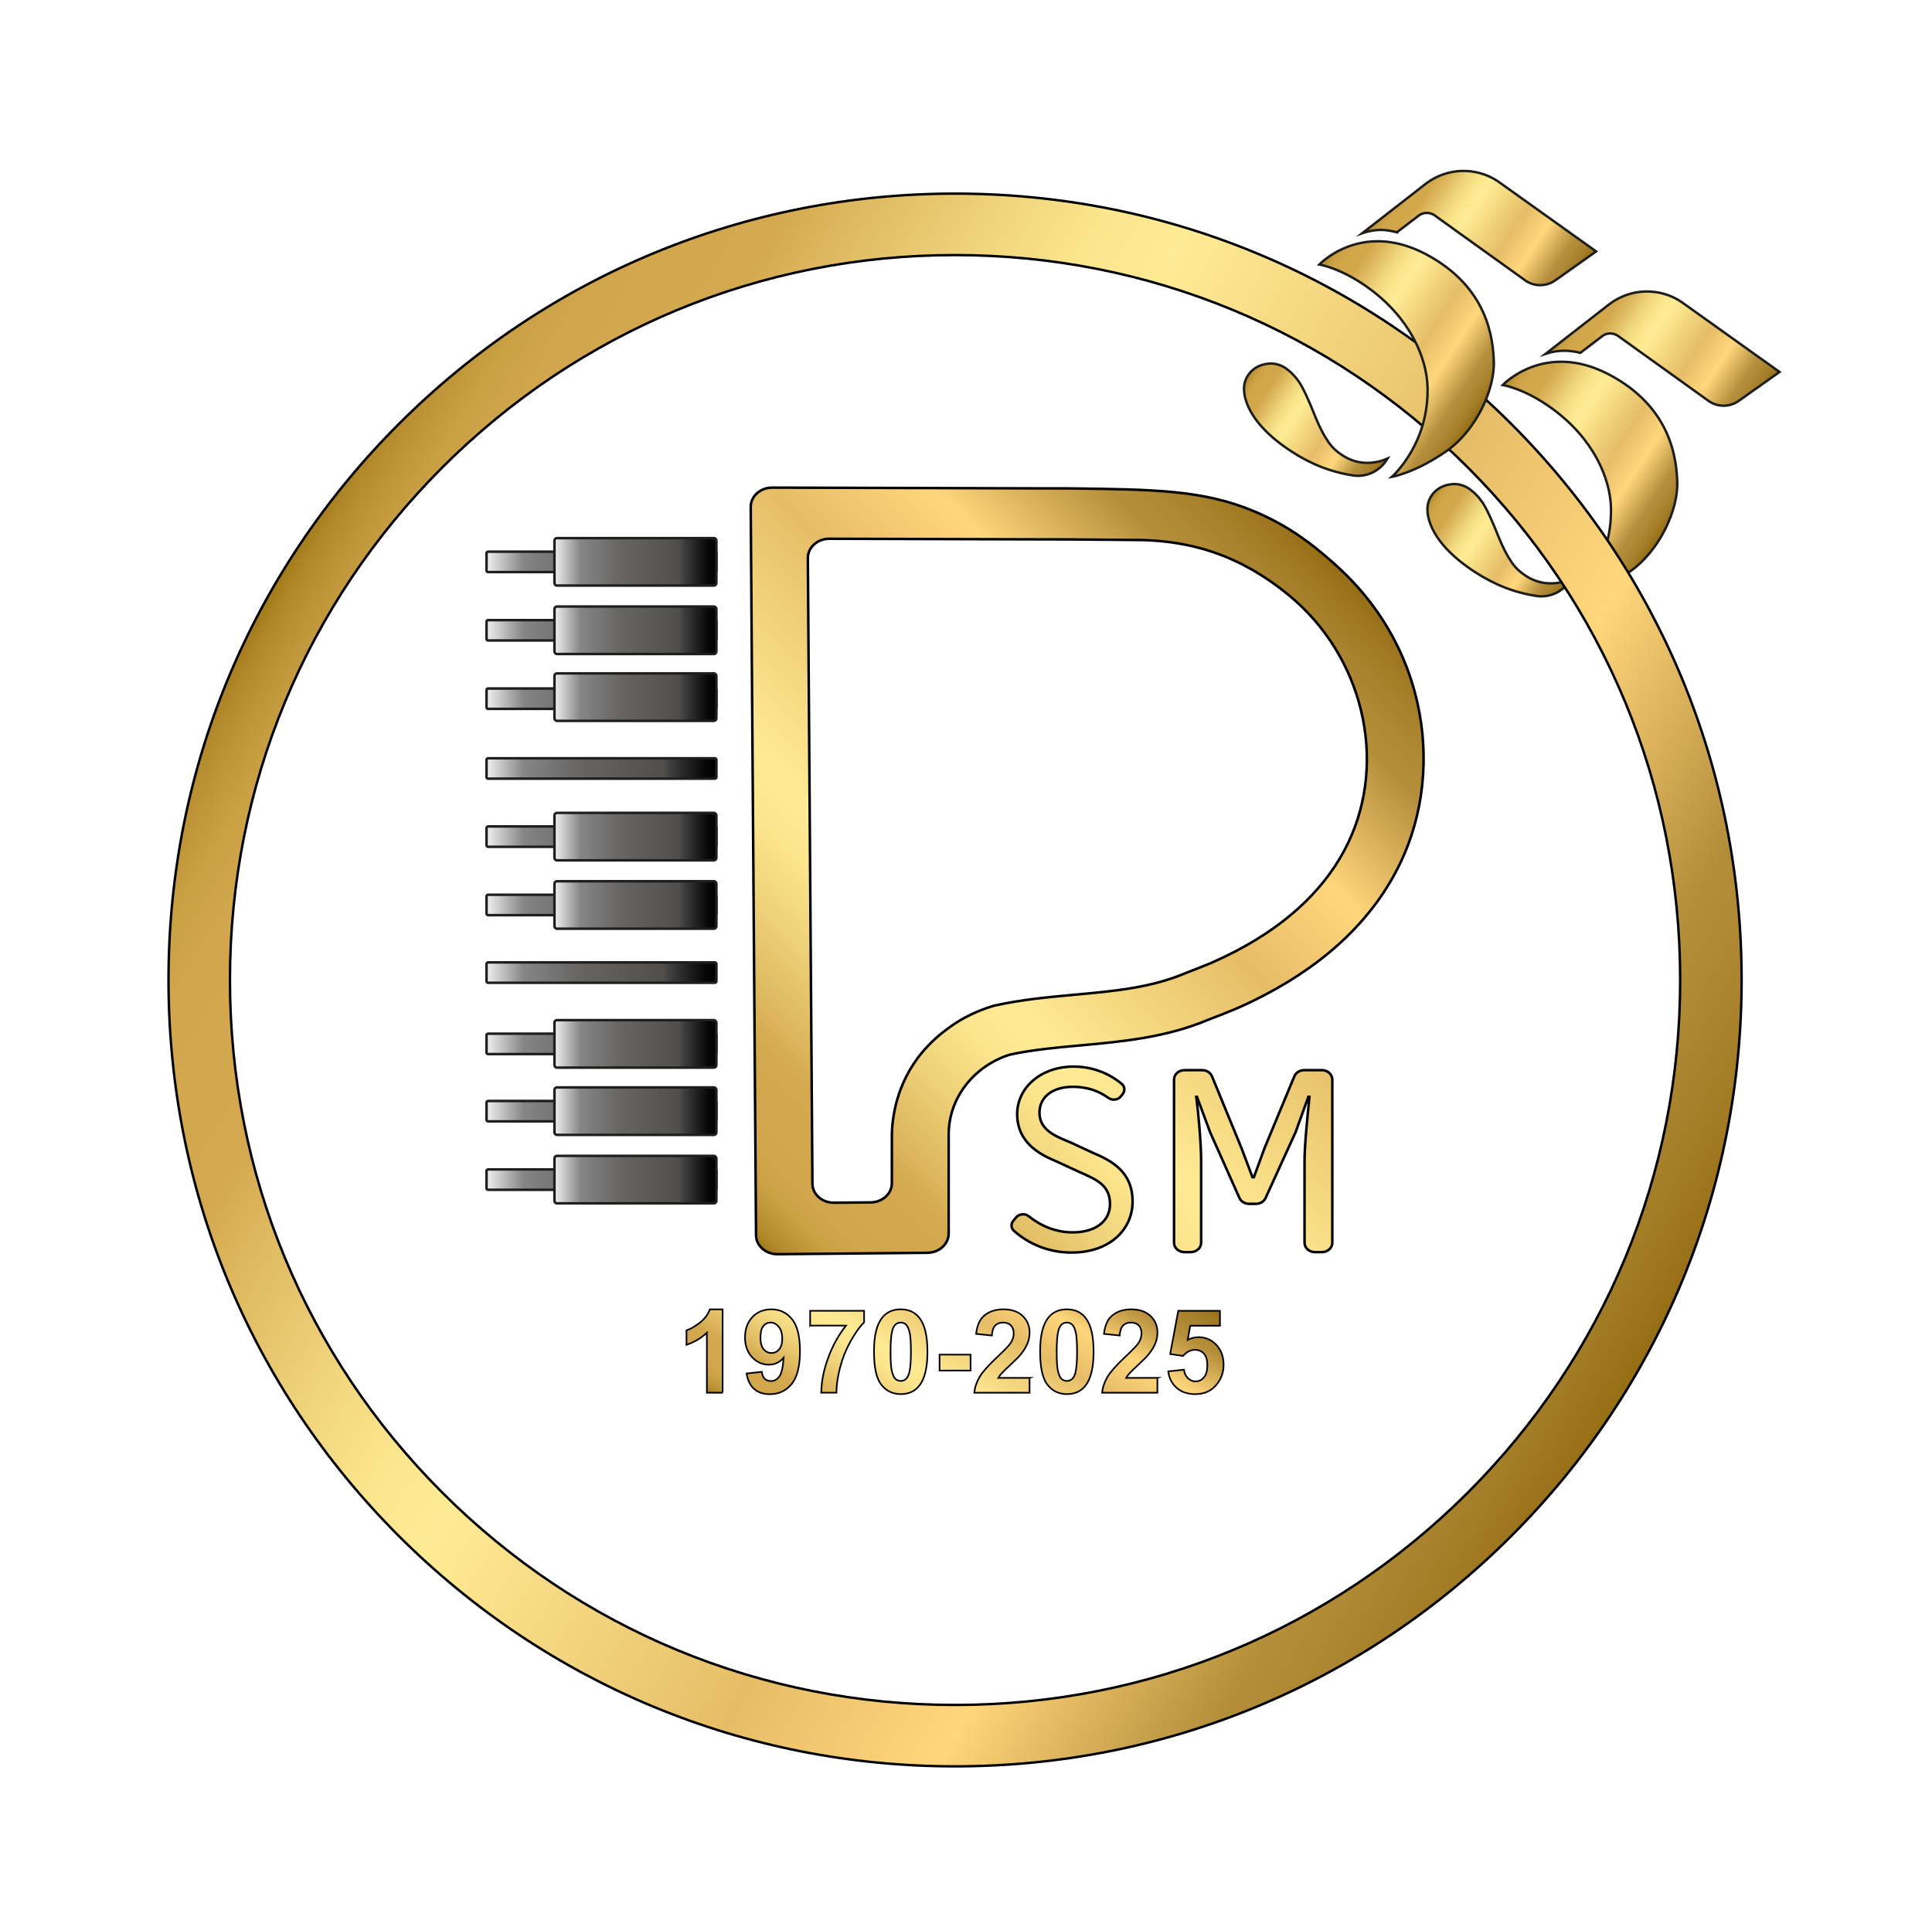 <?xml version="1.0" encoding="UTF-8"?>
<svg id="Warstwa_1" data-name="Warstwa 1" xmlns="http://www.w3.org/2000/svg" xmlns:xlink="http://www.w3.org/1999/xlink" viewBox="0 0 595.28 589.54">
  <defs>
    <style>
      .cls-1 {
        fill: url(#Nowa_próbka_gradientu_4-6);
        filter: url(#drop-shadow-12);
      }

      .cls-1, .cls-2, .cls-3, .cls-4, .cls-5, .cls-6, .cls-7, .cls-8, .cls-9, .cls-10, .cls-11, .cls-12, .cls-13, .cls-14, .cls-15, .cls-16, .cls-17, .cls-18, .cls-19, .cls-20, .cls-21, .cls-22, .cls-23, .cls-24, .cls-25, .cls-26, .cls-27 {
        stroke-miterlimit: 10;
      }

      .cls-1, .cls-2, .cls-3, .cls-4, .cls-5, .cls-17, .cls-27 {
        stroke-width: .75px;
      }

      .cls-1, .cls-2, .cls-3, .cls-4, .cls-5, .cls-27 {
        stroke: #1d1d1b;
      }

      .cls-2 {
        fill: url(#Nowa_próbka_gradientu_4-4);
        filter: url(#drop-shadow-10);
      }

      .cls-3 {
        fill: url(#Nowa_próbka_gradientu_4-5);
        filter: url(#drop-shadow-11);
      }

      .cls-4 {
        fill: url(#Nowa_próbka_gradientu_4-2);
        filter: url(#drop-shadow-8);
      }

      .cls-5 {
        fill: url(#Nowa_próbka_gradientu_4-3);
        filter: url(#drop-shadow-9);
      }

      .cls-6 {
        fill: url(#Nowa_próbka_gradientu_5);
      }

      .cls-6, .cls-7, .cls-8, .cls-9, .cls-10, .cls-11, .cls-12, .cls-13, .cls-14, .cls-15, .cls-16, .cls-18, .cls-19, .cls-20, .cls-21, .cls-22, .cls-23, .cls-24, .cls-25 {
        stroke-width: .78px;
      }

      .cls-6, .cls-7, .cls-8, .cls-9, .cls-10, .cls-11, .cls-12, .cls-13, .cls-14, .cls-15, .cls-18, .cls-19, .cls-20, .cls-21, .cls-22, .cls-23, .cls-24, .cls-25 {
        stroke: #1e1f1c;
      }

      .cls-7 {
        fill: url(#Nowa_próbka_gradientu_5-17);
      }

      .cls-8 {
        fill: url(#Nowa_próbka_gradientu_5-16);
      }

      .cls-9 {
        fill: url(#Nowa_próbka_gradientu_5-18);
      }

      .cls-10 {
        fill: url(#Nowa_próbka_gradientu_5-15);
      }

      .cls-11 {
        fill: url(#Nowa_próbka_gradientu_5-14);
      }

      .cls-12 {
        fill: url(#Nowa_próbka_gradientu_5-13);
      }

      .cls-13 {
        fill: url(#Nowa_próbka_gradientu_5-11);
      }

      .cls-14 {
        fill: url(#Nowa_próbka_gradientu_5-12);
      }

      .cls-15 {
        fill: url(#Nowa_próbka_gradientu_5-10);
      }

      .cls-28 {
        fill: #fff;
      }

      .cls-16 {
        fill: url(#Nowa_próbka_gradientu_6-2);
      }

      .cls-16, .cls-17, .cls-26 {
        stroke: #000;
      }

      .cls-17 {
        fill: url(#Nowa_próbka_gradientu_6-3);
      }

      .cls-18 {
        fill: url(#Nowa_próbka_gradientu_5-2);
      }

      .cls-19 {
        fill: url(#Nowa_próbka_gradientu_5-7);
      }

      .cls-20 {
        fill: url(#Nowa_próbka_gradientu_5-8);
      }

      .cls-21 {
        fill: url(#Nowa_próbka_gradientu_5-6);
      }

      .cls-22 {
        fill: url(#Nowa_próbka_gradientu_5-3);
      }

      .cls-23 {
        fill: url(#Nowa_próbka_gradientu_5-4);
      }

      .cls-24 {
        fill: url(#Nowa_próbka_gradientu_5-5);
      }

      .cls-25 {
        fill: url(#Nowa_próbka_gradientu_5-9);
      }

      .cls-26 {
        fill: url(#Nowa_próbka_gradientu_6);
        stroke-width: .5px;
      }

      .cls-27 {
        fill: url(#Nowa_próbka_gradientu_4);
        filter: url(#drop-shadow-1);
      }
    </style>
    <linearGradient id="Nowa_próbka_gradientu_4" data-name="Nowa próbka gradientu 4" x1="2500.22" y1="5640.76" x2="2550.24" y2="5640.76" gradientTransform="translate(1444.96 -5938.32) rotate(33.31)" gradientUnits="userSpaceOnUse">
      <stop offset="0" stop-color="#a37a1c"/>
      <stop offset="0" stop-color="#ae8527"/>
      <stop offset=".03" stop-color="#be9438"/>
      <stop offset=".05" stop-color="#ca9f44"/>
      <stop offset=".08" stop-color="#d1a64b"/>
      <stop offset=".16" stop-color="#d3a84d"/>
      <stop offset=".21" stop-color="#deb95f"/>
      <stop offset=".28" stop-color="#f0d57c"/>
      <stop offset=".34" stop-color="#fbe68d"/>
      <stop offset=".39" stop-color="#ffec94"/>
      <stop offset=".61" stop-color="#e6bd68"/>
      <stop offset=".74" stop-color="#ffd77c"/>
      <stop offset=".88" stop-color="#b58f3d"/>
      <stop offset=".91" stop-color="#b08a37"/>
      <stop offset=".96" stop-color="#a47e28"/>
      <stop offset="1" stop-color="#956e14"/>
    </linearGradient>
    <filter id="drop-shadow-1" x="430.84" y="140.1" width="62.88" height="52.8" filterUnits="userSpaceOnUse">
      <feOffset dx="2.83" dy="5.67"/>
      <feGaussianBlur result="blur" stdDeviation="2.83"/>
      <feFlood flood-color="#000" flood-opacity=".3"/>
      <feComposite in2="blur" operator="in"/>
      <feComposite in="SourceGraphic"/>
    </filter>
    <linearGradient id="Nowa_próbka_gradientu_4-2" data-name="Nowa próbka gradientu 4" x1="2499.85" y1="5608.87" x2="2566.35" y2="5608.87" xlink:href="#Nowa_próbka_gradientu_4"/>
    <filter id="drop-shadow-8" x="453.64" y="102.42" width="72.24" height="90.96" filterUnits="userSpaceOnUse">
      <feOffset dx="2.83" dy="5.67"/>
      <feGaussianBlur result="blur-2" stdDeviation="2.83"/>
      <feFlood flood-color="#000" flood-opacity=".3"/>
      <feComposite in2="blur-2" operator="in"/>
      <feComposite in="SourceGraphic"/>
    </filter>
    <linearGradient id="Nowa_próbka_gradientu_6" data-name="Nowa próbka gradientu 6" x1="269.7" y1="459.18" x2="320.15" y2="371.79" gradientUnits="userSpaceOnUse">
      <stop offset="0" stop-color="#a27a1a"/>
      <stop offset=".01" stop-color="#af8728"/>
      <stop offset=".03" stop-color="#bf9539"/>
      <stop offset=".05" stop-color="#caa045"/>
      <stop offset=".08" stop-color="#d1a64c"/>
      <stop offset=".16" stop-color="#d3a84e"/>
      <stop offset=".2" stop-color="#deb85f"/>
      <stop offset=".28" stop-color="#f0d47c"/>
      <stop offset=".34" stop-color="#fbe58d"/>
      <stop offset=".39" stop-color="#ffeb94"/>
      <stop offset=".61" stop-color="#e6bd67"/>
      <stop offset=".74" stop-color="#ffd67b"/>
      <stop offset=".88" stop-color="#b58e3b"/>
      <stop offset=".91" stop-color="#b08935"/>
      <stop offset=".96" stop-color="#a37c26"/>
      <stop offset="1" stop-color="#956e14"/>
    </linearGradient>
    <linearGradient id="Nowa_próbka_gradientu_5" data-name="Nowa próbka gradientu 5" x1="149.9" y1="363.54" x2="220.73" y2="363.54" gradientUnits="userSpaceOnUse">
      <stop offset="0" stop-color="#fff"/>
      <stop offset="0" stop-color="#f8f8f8"/>
      <stop offset="0" stop-color="#f1f1f1"/>
      <stop offset="0" stop-color="#f0f0f0"/>
      <stop offset=".16" stop-color="#868686"/>
      <stop offset=".39" stop-color="#686766"/>
      <stop offset=".41" stop-color="#666564"/>
      <stop offset=".77" stop-color="#4f4e4d"/>
      <stop offset=".8" stop-color="#3f3e3e"/>
      <stop offset=".89" stop-color="#1d1c1c"/>
      <stop offset=".95" stop-color="#070707"/>
      <stop offset="1" stop-color="#000"/>
    </linearGradient>
    <linearGradient id="Nowa_próbka_gradientu_5-2" data-name="Nowa próbka gradientu 5" x1="149.9" y1="173.16" x2="220.73" y2="173.16" xlink:href="#Nowa_próbka_gradientu_5"/>
    <linearGradient id="Nowa_próbka_gradientu_5-3" data-name="Nowa próbka gradientu 5" x1="149.9" y1="215.33" x2="220.73" y2="215.33" xlink:href="#Nowa_próbka_gradientu_5"/>
    <linearGradient id="Nowa_próbka_gradientu_5-4" data-name="Nowa próbka gradientu 5" x1="170.84" y1="173.15" x2="220.73" y2="173.15" xlink:href="#Nowa_próbka_gradientu_5"/>
    <linearGradient id="Nowa_próbka_gradientu_5-5" data-name="Nowa próbka gradientu 5" x1="149.9" y1="194.24" x2="220.73" y2="194.24" xlink:href="#Nowa_próbka_gradientu_5"/>
    <linearGradient id="Nowa_próbka_gradientu_5-6" data-name="Nowa próbka gradientu 5" x1="170.84" y1="194.24" x2="220.73" y2="194.24" xlink:href="#Nowa_próbka_gradientu_5"/>
    <linearGradient id="Nowa_próbka_gradientu_5-7" data-name="Nowa próbka gradientu 5" x1="170.84" y1="214.85" x2="220.73" y2="214.85" xlink:href="#Nowa_próbka_gradientu_5"/>
    <linearGradient id="Nowa_próbka_gradientu_5-8" data-name="Nowa próbka gradientu 5" x1="149.9" y1="236.83" x2="220.73" y2="236.83" xlink:href="#Nowa_próbka_gradientu_5"/>
    <linearGradient id="Nowa_próbka_gradientu_5-9" data-name="Nowa próbka gradientu 5" x1="149.9" y1="257.84" x2="220.73" y2="257.84" xlink:href="#Nowa_próbka_gradientu_5"/>
    <linearGradient id="Nowa_próbka_gradientu_5-10" data-name="Nowa próbka gradientu 5" x1="170.84" y1="257.84" x2="220.73" y2="257.84" xlink:href="#Nowa_próbka_gradientu_5"/>
    <linearGradient id="Nowa_próbka_gradientu_5-11" data-name="Nowa próbka gradientu 5" x1="149.9" y1="278.9" x2="220.73" y2="278.9" xlink:href="#Nowa_próbka_gradientu_5"/>
    <linearGradient id="Nowa_próbka_gradientu_5-12" data-name="Nowa próbka gradientu 5" x1="170.84" y1="278.9" x2="220.73" y2="278.9" xlink:href="#Nowa_próbka_gradientu_5"/>
    <linearGradient id="Nowa_próbka_gradientu_5-13" data-name="Nowa próbka gradientu 5" x1="149.9" y1="299.74" x2="220.73" y2="299.74" xlink:href="#Nowa_próbka_gradientu_5"/>
    <linearGradient id="Nowa_próbka_gradientu_5-14" data-name="Nowa próbka gradientu 5" x1="149.9" y1="321.71" x2="220.73" y2="321.71" xlink:href="#Nowa_próbka_gradientu_5"/>
    <linearGradient id="Nowa_próbka_gradientu_5-15" data-name="Nowa próbka gradientu 5" x1="170.84" y1="321.71" x2="220.73" y2="321.71" xlink:href="#Nowa_próbka_gradientu_5"/>
    <linearGradient id="Nowa_próbka_gradientu_5-16" data-name="Nowa próbka gradientu 5" x1="149.9" y1="342.45" x2="220.73" y2="342.45" xlink:href="#Nowa_próbka_gradientu_5"/>
    <linearGradient id="Nowa_próbka_gradientu_5-17" data-name="Nowa próbka gradientu 5" x1="170.84" y1="342.45" x2="220.73" y2="342.45" xlink:href="#Nowa_próbka_gradientu_5"/>
    <linearGradient id="Nowa_próbka_gradientu_5-18" data-name="Nowa próbka gradientu 5" x1="170.84" y1="363.54" x2="220.73" y2="363.54" xlink:href="#Nowa_próbka_gradientu_5"/>
    <linearGradient id="Nowa_próbka_gradientu_6-2" data-name="Nowa próbka gradientu 6" x1="219.99" y1="369.93" x2="413.76" y2="176.16" xlink:href="#Nowa_próbka_gradientu_6"/>
    <linearGradient id="Nowa_próbka_gradientu_6-3" data-name="Nowa próbka gradientu 6" x1="84.3" y1="180.79" x2="504.24" y2="423.25" xlink:href="#Nowa_próbka_gradientu_6"/>
    <linearGradient id="Nowa_próbka_gradientu_4-3" data-name="Nowa próbka gradientu 4" x1="2505.61" y1="5564.63" x2="2568.9" y2="5564.63" xlink:href="#Nowa_próbka_gradientu_4"/>
    <filter id="drop-shadow-9" x="465.64" y="80.82" width="91.92" height="53.28" filterUnits="userSpaceOnUse">
      <feOffset dx="2.83" dy="5.67"/>
      <feGaussianBlur result="blur-3" stdDeviation="2.83"/>
      <feFlood flood-color="#000" flood-opacity=".3"/>
      <feComposite in2="blur-3" operator="in"/>
      <feComposite in="SourceGraphic"/>
    </filter>
    <linearGradient id="Nowa_próbka_gradientu_4-4" data-name="Nowa próbka gradientu 4" x1="2437.98" y1="5564.63" x2="2501.28" y2="5564.63" xlink:href="#Nowa_próbka_gradientu_4"/>
    <filter id="drop-shadow-10" x="409.24" y="43.62" width="91.92" height="53.28" filterUnits="userSpaceOnUse">
      <feOffset dx="2.83" dy="5.67"/>
      <feGaussianBlur result="blur-4" stdDeviation="2.83"/>
      <feFlood flood-color="#000" flood-opacity=".3"/>
      <feComposite in2="blur-4" operator="in"/>
      <feComposite in="SourceGraphic"/>
    </filter>
    <linearGradient id="Nowa_próbka_gradientu_4-5" data-name="Nowa próbka gradientu 4" x1="2432.6" x2="2482.61" xlink:href="#Nowa_próbka_gradientu_4"/>
    <filter id="drop-shadow-11" x="374.2" y="103.14" width="62.88" height="52.56" filterUnits="userSpaceOnUse">
      <feOffset dx="2.83" dy="5.67"/>
      <feGaussianBlur result="blur-5" stdDeviation="2.83"/>
      <feFlood flood-color="#000" flood-opacity=".3"/>
      <feComposite in2="blur-5" operator="in"/>
      <feComposite in="SourceGraphic"/>
    </filter>
    <linearGradient id="Nowa_próbka_gradientu_4-6" data-name="Nowa próbka gradientu 4" x1="2432.22" y1="5608.87" x2="2498.72" y2="5608.87" xlink:href="#Nowa_próbka_gradientu_4"/>
    <filter id="drop-shadow-12" x="397.24" y="65.46" width="72" height="90.72" filterUnits="userSpaceOnUse">
      <feOffset dx="2.83" dy="5.67"/>
      <feGaussianBlur result="blur-6" stdDeviation="2.83"/>
      <feFlood flood-color="#000" flood-opacity=".3"/>
      <feComposite in2="blur-6" operator="in"/>
      <feComposite in="SourceGraphic"/>
    </filter>
  </defs>
  <path class="cls-27" d="M467.16,171.71c-1.64-1.08-2.95-2.3-3.92-3.66-.14-.18-.27-.4-.41-.6-1.27-1.84-2.55-4.29-3.82-7.42-2.2-5.54-3.92-9.2-5.16-10.98-1.24-1.78-2.68-3.21-4.32-4.29-.59-.39-1.21-.65-1.84-.86-1.33-.44-2.75-.52-4.29-.19-2.26.48-3.97,1.62-5.16,3.4-.01.02-.03.03-.04.05-1.55,2.36-1.63,5.32-.23,8.88,2.03,5.07,6.54,9.9,13.52,14.49,6.11,4.02,12.55,6.52,19.32,7.5.03,0,.08.01.14.02,3.79.43,7.51-1.29,9.69-4.42.19-.28.38-.55.56-.83-.87.37-1.78.69-2.74.91-4.08.93-7.84.27-11.29-2Z"/>
  <path class="cls-4" d="M513.96,142.72c-.27-6.22-1.42-22.77-21.2-33.06-19.78-10.29-32.57,3.33-32.57,3.33,0,0,6.66,1.01,15.28,7.3,12.92,9.43,17.79,21.69,18.06,30.33.54,17.71-10.98,27.8-10.98,27.8,0,0,7.06-1.19,16.63-7.8,9.57-6.61,15.14-19.52,14.78-27.9Z"/>
  <path class="cls-26" d="M222.66,429.22h-4.86v-18.49c-1.78,1.68-3.87,2.91-6.28,3.72v-4.45c1.27-.42,2.65-1.21,4.13-2.38s2.51-2.53,3.06-4.09h3.94v25.69ZM230.03,423.3l4.7-.52c.12.97.41,1.68.9,2.15s1.12.7,1.92.7c1,0,1.86-.46,2.56-1.4.7-.93,1.15-2.86,1.35-5.8-1.22,1.43-2.75,2.15-4.58,2.15-1.99,0-3.72-.78-5.16-2.33s-2.17-3.58-2.17-6.07.76-4.69,2.29-6.28,3.47-2.38,5.84-2.38c2.57,0,4.68,1,6.33,3.01s2.47,5.31,2.47,9.91-.86,8.05-2.58,10.12c-1.72,2.07-3.95,3.11-6.71,3.11-1.98,0-3.59-.53-4.81-1.6-1.22-1.07-2.01-2.66-2.35-4.77ZM241.02,412.58c0-1.58-.36-2.81-1.08-3.68-.72-.87-1.55-1.31-2.5-1.31s-1.65.36-2.24,1.07c-.59.72-.89,1.89-.89,3.52s.32,2.87.97,3.64,1.45,1.16,2.42,1.16,1.72-.37,2.36-1.12.96-1.84.96-3.28ZM249.62,408.53v-4.56h16.62v3.56c-1.37,1.36-2.77,3.32-4.18,5.86-1.42,2.55-2.5,5.26-3.24,8.13-.74,2.87-1.11,5.43-1.1,7.69h-4.69c.08-3.54.8-7.15,2.17-10.82,1.37-3.68,3.19-6.97,5.47-9.86h-11.05ZM277.53,403.52c2.46,0,4.38.88,5.76,2.65,1.65,2.09,2.47,5.57,2.47,10.42s-.83,8.32-2.49,10.44c-1.37,1.75-3.29,2.62-5.74,2.62s-4.46-.96-5.97-2.87c-1.51-1.91-2.27-5.33-2.27-10.24s.83-8.29,2.49-10.4c1.37-1.75,3.29-2.62,5.74-2.62ZM277.53,407.59c-.59,0-1.11.19-1.57.57-.46.38-.82,1.06-1.07,2.03-.33,1.27-.5,3.4-.5,6.41s.15,5.06.45,6.19.68,1.87,1.13,2.24c.45.37.98.56,1.56.56s1.11-.19,1.57-.57c.46-.38.82-1.06,1.07-2.03.33-1.26.5-3.39.5-6.39s-.15-5.06-.45-6.19c-.3-1.12-.68-1.87-1.13-2.25s-.98-.57-1.57-.57ZM289.5,422.39v-4.91h9.55v4.91h-9.55ZM317.22,424.66v4.56h-17.03c.18-1.72.74-3.35,1.66-4.9.92-1.54,2.74-3.59,5.46-6.14,2.19-2.06,3.53-3.46,4.03-4.19.67-1.01,1-2.01,1-3,0-1.09-.29-1.93-.87-2.52-.58-.59-1.39-.88-2.41-.88s-1.82.31-2.42.92c-.6.62-.94,1.64-1.04,3.07l-4.84-.49c.29-2.7,1.19-4.64,2.72-5.81,1.52-1.18,3.42-1.76,5.71-1.76,2.5,0,4.47.68,5.9,2.04,1.43,1.36,2.14,3.05,2.14,5.08,0,1.15-.2,2.25-.61,3.29s-1.06,2.13-1.95,3.27c-.59.76-1.65,1.84-3.18,3.26s-2.5,2.36-2.91,2.83c-.41.46-.74.92-.99,1.36h9.65ZM328.72,403.52c2.46,0,4.38.88,5.76,2.65,1.65,2.09,2.47,5.57,2.47,10.42s-.83,8.32-2.49,10.44c-1.37,1.75-3.29,2.62-5.74,2.62s-4.46-.96-5.97-2.87c-1.51-1.91-2.27-5.33-2.27-10.24s.83-8.29,2.49-10.4c1.37-1.75,3.29-2.62,5.74-2.62ZM328.72,407.59c-.59,0-1.11.19-1.57.57-.46.38-.82,1.06-1.07,2.03-.33,1.27-.5,3.4-.5,6.41s.15,5.06.45,6.19.68,1.87,1.13,2.24c.45.37.98.56,1.56.56s1.11-.19,1.57-.57c.46-.38.82-1.06,1.07-2.03.33-1.26.5-3.39.5-6.39s-.15-5.06-.45-6.19c-.3-1.12-.68-1.87-1.13-2.25s-.98-.57-1.57-.57ZM356.61,424.66v4.56h-17.03c.18-1.72.74-3.35,1.66-4.9.92-1.54,2.74-3.59,5.46-6.14,2.19-2.06,3.53-3.46,4.03-4.19.67-1.01,1-2.01,1-3,0-1.09-.29-1.93-.87-2.52-.58-.59-1.39-.88-2.41-.88s-1.82.31-2.42.92c-.6.62-.94,1.64-1.04,3.07l-4.84-.49c.29-2.7,1.19-4.64,2.72-5.81,1.52-1.18,3.42-1.76,5.71-1.76,2.5,0,4.47.68,5.9,2.04,1.43,1.36,2.14,3.05,2.14,5.08,0,1.15-.2,2.25-.61,3.29s-1.06,2.13-1.95,3.27c-.59.76-1.65,1.84-3.18,3.26s-2.5,2.36-2.91,2.83c-.41.46-.74.92-.99,1.36h9.65ZM359.96,422.64l4.84-.51c.14,1.11.55,1.98,1.23,2.63.68.65,1.46.97,2.35.97,1.01,0,1.87-.42,2.58-1.25.7-.83,1.05-2.09,1.05-3.76,0-1.57-.35-2.75-1.05-3.53-.7-.79-1.61-1.18-2.72-1.18-1.4,0-2.65.62-3.75,1.87l-3.94-.58,2.49-13.32h12.85v4.59h-9.17l-.76,4.35c1.08-.55,2.19-.82,3.32-.82,2.16,0,3.98.79,5.48,2.37,1.5,1.58,2.25,3.64,2.25,6.16,0,2.11-.61,3.99-1.82,5.64-1.65,2.26-3.94,3.39-6.87,3.39-2.34,0-4.25-.63-5.72-1.9-1.48-1.27-2.36-2.97-2.65-5.11Z"/>
  <g>
    <path class="cls-28" d="M161.24,462.66v-1.93h2.33v1.93h-2.33ZM161.24,471.6v-7.87h2.33v7.87h-2.33Z"/>
    <path class="cls-28" d="M165.79,463.72h2.15v1.08c.77-.84,1.69-1.25,2.75-1.25.56,0,1.05.1,1.47.31s.76.52,1.02.94c.39-.42.81-.73,1.25-.94.45-.21.93-.31,1.44-.31.65,0,1.2.12,1.64.35.45.23.78.58,1.01,1.03.16.34.24.88.24,1.63v5.03h-2.33v-4.5c0-.78-.08-1.28-.24-1.51-.22-.3-.55-.44-1-.44-.33,0-.63.09-.92.27-.29.18-.5.44-.62.78-.13.34-.19.89-.19,1.63v3.78h-2.33v-4.31c0-.77-.04-1.26-.12-1.48-.08-.22-.21-.39-.39-.5-.17-.11-.41-.16-.71-.16-.36,0-.68.09-.97.26-.29.17-.49.42-.62.75s-.19.87-.19,1.62v3.82h-2.33v-7.87Z"/>
    <path class="cls-28" d="M181.09,462.66v-1.93h2.33v1.93h-2.33ZM181.09,471.6v-7.87h2.33v7.87h-2.33Z"/>
    <path class="cls-28" d="M190.93,469.09l2.33.35c-.3.76-.77,1.34-1.42,1.74-.65.4-1.45.6-2.42.6-1.53,0-2.67-.45-3.41-1.34-.58-.72-.87-1.62-.87-2.71,0-1.3.38-2.33,1.15-3.06s1.73-1.11,2.9-1.11c1.31,0,2.35.39,3.11,1.16.76.77,1.12,1.96,1.09,3.55h-5.85c.02.62.21,1.1.56,1.44s.81.52,1.35.52c.37,0,.67-.09.92-.27.25-.18.44-.46.56-.86ZM191.06,466.99c-.02-.6-.19-1.06-.52-1.38-.33-.31-.74-.47-1.21-.47-.51,0-.93.17-1.26.5-.33.33-.5.78-.49,1.35h3.49Z"/>
    <path class="cls-28" d="M203.3,471.6h-2.33v-4.02c0-.85-.05-1.4-.15-1.65-.1-.25-.26-.44-.49-.58-.22-.14-.49-.21-.81-.21-.4,0-.77.1-1.09.3s-.54.46-.66.79c-.12.33-.18.93-.18,1.81v3.57h-2.33v-7.87h2.17v1.16c.77-.89,1.74-1.33,2.91-1.33.52,0,.99.08,1.41.25s.75.38.97.63c.22.26.37.55.46.87.09.33.13.79.13,1.4v4.89Z"/>
    <path class="cls-28" d="M205.67,462.66v-1.93h2.33v1.93h-2.33ZM205.67,471.6v-7.87h2.33v7.87h-2.33Z"/>
    <path class="cls-28" d="M212.14,466.13l-2.12-.34c.24-.76.65-1.32,1.23-1.69.58-.37,1.45-.55,2.59-.55,1.04,0,1.82.11,2.33.33.51.22.87.5,1.08.84.21.34.31.96.31,1.86l-.02,2.43c0,.69.04,1.2.11,1.53s.21.68.42,1.06h-2.31c-.06-.14-.14-.34-.22-.62-.04-.12-.07-.21-.08-.24-.4.35-.82.61-1.28.78-.45.17-.94.26-1.45.26-.91,0-1.62-.22-2.15-.66-.52-.44-.79-1-.79-1.67,0-.44.12-.84.36-1.19.24-.35.57-.62,1-.8.43-.18,1.05-.35,1.86-.49,1.09-.18,1.85-.35,2.27-.51v-.21c0-.4-.11-.69-.33-.86-.22-.17-.64-.26-1.25-.26-.42,0-.74.07-.97.22-.23.15-.42.4-.56.77ZM215.26,467.82c-.3.09-.77.2-1.42.32-.65.12-1.07.24-1.27.36-.3.19-.46.44-.46.73s.12.54.37.76c.24.21.55.32.93.32.42,0,.82-.12,1.2-.37.28-.19.47-.42.56-.69.06-.18.09-.52.09-1.02v-.41Z"/>
    <path class="cls-28" d="M228.99,460.73h2.45v6.88c0,.9-.09,1.59-.27,2.08-.24.63-.67,1.14-1.3,1.52-.63.38-1.45.57-2.48.57-1.2,0-2.13-.3-2.77-.9s-.98-1.48-.98-2.64l2.32-.24c.03.62.13,1.06.31,1.32.27.39.67.59,1.21.59s.94-.14,1.16-.42.34-.86.34-1.74v-7.02Z"/>
    <path class="cls-28" d="M235.79,466.13l-2.12-.34c.24-.76.65-1.32,1.23-1.69.58-.37,1.45-.55,2.59-.55,1.04,0,1.82.11,2.33.33.51.22.87.5,1.08.84.21.34.31.96.31,1.86l-.02,2.43c0,.69.04,1.2.11,1.53s.21.68.42,1.06h-2.31c-.06-.14-.14-.34-.22-.62-.04-.12-.07-.21-.08-.24-.4.35-.82.61-1.28.78-.45.17-.94.26-1.45.26-.91,0-1.62-.22-2.15-.66-.52-.44-.79-1-.79-1.67,0-.44.12-.84.36-1.19.24-.35.57-.62,1-.8.43-.18,1.05-.35,1.86-.49,1.09-.18,1.85-.35,2.27-.51v-.21c0-.4-.11-.69-.33-.86-.22-.17-.64-.26-1.25-.26-.42,0-.74.07-.97.22-.23.15-.42.4-.56.77ZM238.91,467.82c-.3.09-.77.2-1.42.32-.65.12-1.07.24-1.27.36-.3.19-.46.44-.46.73s.12.54.37.76c.24.21.55.32.93.32.42,0,.82-.12,1.2-.37.28-.19.47-.42.56-.69.06-.18.09-.52.09-1.02v-.41Z"/>
    <path class="cls-28" d="M251.53,471.6h-2.33v-4.02c0-.85-.05-1.4-.15-1.65-.1-.25-.26-.44-.49-.58-.22-.14-.49-.21-.81-.21-.4,0-.77.1-1.09.3s-.54.46-.66.79c-.12.33-.18.93-.18,1.81v3.57h-2.33v-7.87h2.17v1.16c.77-.89,1.74-1.33,2.91-1.33.52,0,.99.08,1.41.25s.75.38.97.63c.22.26.37.55.46.87.09.33.13.79.13,1.4v4.89Z"/>
    <path class="cls-28" d="M253.9,462.66v-1.93h2.33v1.93h-2.33ZM253.9,471.6v-7.87h2.33v7.87h-2.33Z"/>
    <path class="cls-28" d="M266.65,471.6h-2.33v-4.02c0-.85-.05-1.4-.15-1.65-.1-.25-.26-.44-.49-.58-.22-.14-.49-.21-.81-.21-.4,0-.77.1-1.09.3s-.54.46-.66.79c-.12.33-.18.93-.18,1.81v3.57h-2.33v-7.87h2.17v1.16c.77-.89,1.74-1.33,2.91-1.33.52,0,.99.08,1.41.25s.75.38.97.63c.22.26.37.55.46.87.09.33.13.79.13,1.4v4.89Z"/>
    <path class="cls-28" d="M267.91,463.72h2.48l2.11,5.59,2.06-5.59h2.42l-3.12,7.58-.56,1.37c-.21.46-.4.81-.59,1.05-.19.24-.4.44-.64.59-.24.15-.54.27-.89.35-.35.08-.75.13-1.19.13s-.89-.04-1.32-.13l-.21-1.63c.37.06.7.1.99.1.54,0,.94-.14,1.2-.43.26-.28.46-.65.6-1.09l-3.36-7.89Z"/>
    <path class="cls-28" d="M288.88,467.6v-1.83h5.3v4.33c-.52.44-1.26.84-2.24,1.17-.98.34-1.97.51-2.97.51-1.27,0-2.38-.24-3.33-.72-.95-.48-1.66-1.16-2.14-2.05-.48-.89-.71-1.85-.71-2.9,0-1.13.27-2.14.8-3.02.53-.88,1.31-1.55,2.33-2.02.78-.36,1.75-.54,2.92-.54,1.51,0,2.69.28,3.54.85s1.4,1.35,1.64,2.35l-2.44.41c-.17-.53-.49-.95-.97-1.26-.47-.31-1.07-.46-1.77-.46-1.07,0-1.93.3-2.56.91-.63.61-.95,1.51-.95,2.71,0,1.29.32,2.26.96,2.9.64.64,1.48.97,2.53.97.52,0,1.03-.09,1.55-.27.52-.18.96-.4,1.33-.66v-1.38h-2.82Z"/>
    <path class="cls-28" d="M298.18,466.13l-2.12-.34c.24-.76.65-1.32,1.23-1.69.58-.37,1.45-.55,2.59-.55,1.04,0,1.82.11,2.33.33.51.22.87.5,1.08.84.21.34.31.96.31,1.86l-.02,2.43c0,.69.04,1.2.11,1.53s.21.68.42,1.06h-2.31c-.06-.14-.14-.34-.22-.62-.04-.12-.07-.21-.08-.24-.4.35-.82.61-1.28.78-.45.17-.94.26-1.45.26-.91,0-1.62-.22-2.15-.66-.52-.44-.79-1-.79-1.67,0-.44.12-.84.36-1.19.24-.35.57-.62,1-.8.43-.18,1.05-.35,1.86-.49,1.09-.18,1.85-.35,2.27-.51v-.21c0-.4-.11-.69-.33-.86-.22-.17-.64-.26-1.25-.26-.42,0-.74.07-.97.22-.23.15-.42.4-.56.77ZM301.3,467.82c-.3.09-.77.2-1.42.32-.65.12-1.07.24-1.27.36-.3.19-.46.44-.46.73s.12.54.37.76c.24.21.55.32.93.32.42,0,.82-.12,1.2-.37.28-.19.47-.42.56-.69.06-.18.09-.52.09-1.02v-.41Z"/>
    <path class="cls-28" d="M308.13,471.6h-2.33v-7.87h2.17v1.12c.37-.53.7-.88,1-1.05.3-.17.63-.25,1.01-.25.53,0,1.04.13,1.54.39l-.72,1.82c-.39-.23-.76-.34-1.1-.34s-.6.08-.83.24-.41.45-.54.87c-.13.42-.2,1.3-.2,2.64v2.43Z"/>
    <path class="cls-28" d="M311.69,469.35l2.34-.32c.1.41.3.71.61.92s.73.32,1.28.32c.6,0,1.06-.1,1.36-.3.21-.14.31-.32.31-.56,0-.16-.06-.29-.17-.39-.12-.1-.38-.19-.78-.27-1.88-.37-3.08-.71-3.58-1.02-.7-.43-1.05-1.02-1.05-1.77,0-.68.3-1.26.91-1.72.6-.46,1.54-.7,2.81-.7s2.1.18,2.69.53c.59.35.99.87,1.21,1.56l-2.2.36c-.09-.31-.27-.54-.54-.7s-.64-.24-1.13-.24c-.61,0-1.05.08-1.32.23-.18.11-.27.25-.27.42,0,.15.08.27.23.38.21.14.94.33,2.18.59s2.11.56,2.6.93c.49.37.73.89.73,1.55,0,.72-.34,1.34-1.01,1.86-.68.52-1.68.78-3,.78-1.2,0-2.15-.22-2.85-.65-.7-.44-1.16-1.03-1.38-1.77ZM315.06,462.76l1.15-2.22h2.62l-2.28,2.22h-1.48Z"/>
    <path class="cls-28" d="M329.67,466.05l-2.3.37c-.08-.41-.25-.72-.53-.93-.27-.21-.63-.31-1.07-.31-.58,0-1.04.18-1.39.54-.35.36-.52.96-.52,1.8,0,.93.18,1.59.53,1.98.35.39.82.58,1.42.58.44,0,.81-.11,1.09-.34.28-.22.48-.61.6-1.16l2.29.35c-.24.94-.7,1.65-1.37,2.13-.68.48-1.58.72-2.72.72-1.29,0-2.32-.36-3.09-1.09-.77-.73-1.15-1.73-1.15-3.02s.39-2.31,1.15-3.04c.77-.72,1.81-1.09,3.12-1.09,1.07,0,1.93.21,2.56.62s1.09,1.04,1.37,1.89Z"/>
    <path class="cls-28" d="M331.44,462.66v-1.93h2.33v1.93h-2.33ZM331.44,471.6v-7.87h2.33v7.87h-2.33Z"/>
    <path class="cls-28" d="M342.53,471.6l-2.79-7.87h2.27l1.65,5.16,1.52-5.16h2.25l1.47,5.16,1.69-5.16h2.3l-2.83,7.87h-2.24l-1.52-5.06-1.49,5.06h-2.27Z"/>
    <path class="cls-28" d="M358.93,471.6v-10.78h2.46v8.95h6.11v1.83h-8.57Z"/>
    <path class="cls-28" d="M375.04,471.6v-1.18c-.32.42-.74.75-1.27.99-.52.24-1.08.36-1.66.36s-1.12-.12-1.59-.35-.81-.56-1.02-.98c-.21-.42-.32-1-.32-1.74v-4.98h2.33v3.62c0,1.11.04,1.79.13,2.04s.24.45.47.59c.23.15.52.22.86.22.4,0,.76-.1,1.07-.29.32-.2.53-.44.65-.73.12-.29.17-1,.17-2.12v-3.32h2.33v7.87h-2.17Z"/>
    <path class="cls-28" d="M379.53,471.6v-10.87h2.33v3.91c.72-.73,1.57-1.1,2.56-1.1,1.07,0,1.96.35,2.67,1.04.7.69,1.05,1.69,1.05,2.99s-.36,2.38-1.08,3.11c-.72.73-1.59,1.09-2.61,1.09-.5,0-1-.11-1.49-.34-.49-.22-.91-.56-1.27-1v1.16h-2.17ZM381.85,467.49c0,.82.14,1.42.43,1.81.4.55.94.83,1.61.83.51,0,.95-.2,1.32-.59.36-.39.54-1.01.54-1.86,0-.9-.18-1.55-.55-1.95s-.83-.6-1.4-.6-1.02.19-1.4.58c-.37.39-.56.98-.56,1.77Z"/>
    <path class="cls-28" d="M390.02,471.6v-10.87h2.33v10.87h-2.33Z"/>
    <path class="cls-28" d="M394.75,462.66v-1.93h2.33v1.93h-2.33ZM394.75,471.6v-7.87h2.33v7.87h-2.33Z"/>
    <path class="cls-28" d="M407.5,471.6h-2.33v-4.02c0-.85-.05-1.4-.15-1.65-.1-.25-.26-.44-.49-.58-.22-.14-.49-.21-.81-.21-.4,0-.77.1-1.09.3s-.54.46-.66.79c-.12.33-.18.93-.18,1.81v3.57h-2.33v-7.87h2.17v1.16c.77-.89,1.74-1.33,2.91-1.33.52,0,.99.08,1.41.25s.75.38.97.63c.22.26.37.55.46.87.09.33.13.79.13,1.4v4.89ZM402.2,462.76l1.15-2.22h2.62l-2.28,2.22h-1.48Z"/>
    <path class="cls-28" d="M417.56,466.05l-2.3.37c-.08-.41-.25-.72-.53-.93-.27-.21-.63-.31-1.07-.31-.58,0-1.04.18-1.39.54-.35.36-.52.96-.52,1.8,0,.93.18,1.59.53,1.98.35.39.82.58,1.42.58.44,0,.81-.11,1.09-.34.28-.22.48-.61.6-1.16l2.29.35c-.24.94-.7,1.65-1.37,2.13-.68.48-1.58.72-2.72.72-1.29,0-2.32-.36-3.09-1.09-.77-.73-1.15-1.73-1.15-3.02s.39-2.31,1.15-3.04c.77-.72,1.81-1.09,3.12-1.09,1.07,0,1.93.21,2.56.62s1.09,1.04,1.37,1.89Z"/>
    <path class="cls-28" d="M425.13,471.6v-1.18c-.32.42-.74.75-1.27.99-.52.24-1.08.36-1.66.36s-1.12-.12-1.59-.35-.81-.56-1.02-.98c-.21-.42-.32-1-.32-1.74v-4.98h2.33v3.62c0,1.11.04,1.79.13,2.04s.24.45.47.59c.23.15.52.22.86.22.4,0,.76-.1,1.07-.29.32-.2.53-.44.65-.73.12-.29.17-1,.17-2.12v-3.32h2.33v7.87h-2.17Z"/>
  </g>
  <g>
    <path class="cls-28" d="M159.38,454.98v-10.94h3.97c1.51,0,2.49.05,2.94.16.7.16,1.29.52,1.76,1.07.47.55.71,1.26.71,2.13,0,.67-.14,1.24-.41,1.69-.27.46-.62.82-1.04,1.08-.42.26-.85.43-1.28.52-.59.1-1.45.16-2.57.16h-1.61v4.13h-2.48ZM161.85,445.88v3.1h1.36c.98,0,1.63-.06,1.96-.17.33-.11.59-.29.77-.54s.28-.53.28-.85c0-.4-.13-.73-.39-.99s-.59-.42-1-.49c-.3-.05-.89-.07-1.78-.07h-1.2Z"/>
    <path class="cls-28" d="M172.54,449.47l-2.13-.34c.24-.77.65-1.33,1.24-1.7.59-.37,1.46-.55,2.61-.55,1.05,0,1.83.11,2.34.33s.87.5,1.08.84c.21.34.31.97.31,1.88l-.03,2.45c0,.7.04,1.21.11,1.54.07.33.22.69.42,1.06h-2.33c-.06-.14-.14-.35-.23-.62-.04-.12-.07-.21-.08-.25-.4.35-.83.61-1.29.78s-.94.26-1.46.26c-.91,0-1.64-.22-2.16-.66-.53-.44-.79-1-.79-1.68,0-.45.12-.85.36-1.2.24-.35.58-.62,1.01-.81s1.05-.35,1.87-.49c1.1-.18,1.86-.36,2.28-.52v-.21c0-.4-.11-.69-.33-.86-.22-.17-.64-.26-1.26-.26-.42,0-.74.07-.98.22-.23.15-.42.4-.57.77ZM175.68,451.17c-.3.09-.78.2-1.43.32s-1.08.25-1.28.37c-.31.19-.46.44-.46.74s.12.55.37.76c.24.21.56.32.94.32.42,0,.83-.12,1.21-.37.28-.19.47-.42.56-.69.06-.18.09-.52.09-1.02v-.42Z"/>
    <path class="cls-28" d="M188.39,454.98h-2.35v-4.05c0-.86-.05-1.41-.15-1.66-.1-.25-.26-.45-.49-.59-.23-.14-.5-.21-.82-.21-.41,0-.77.1-1.1.3s-.54.46-.66.79-.18.94-.18,1.82v3.59h-2.35v-7.93h2.18v1.16c.78-.9,1.75-1.34,2.93-1.34.52,0,.99.08,1.42.25.43.17.75.38.97.64.22.26.37.55.46.88s.13.8.13,1.41v4.93ZM183.05,446.08l1.15-2.23h2.63l-2.3,2.23h-1.49Z"/>
    <path class="cls-28" d="M189.94,452.71l2.36-.32c.1.41.3.72.61.93.31.21.74.32,1.29.32.61,0,1.07-.1,1.37-.3.21-.14.31-.33.31-.56,0-.16-.06-.29-.17-.4-.12-.1-.38-.19-.79-.28-1.9-.37-3.1-.71-3.6-1.02-.7-.43-1.05-1.02-1.05-1.78,0-.69.3-1.26.91-1.73.61-.47,1.55-.7,2.83-.7s2.12.18,2.71.53c.59.35,1,.88,1.22,1.57l-2.22.37c-.09-.31-.27-.54-.54-.71-.26-.16-.64-.25-1.13-.25-.62,0-1.06.08-1.33.23-.18.11-.27.25-.27.43,0,.15.08.28.23.38.21.14.94.34,2.19.59s2.13.56,2.62.93c.49.37.74.89.74,1.56,0,.73-.34,1.35-1.02,1.87-.68.52-1.69.78-3.02.78-1.21,0-2.17-.22-2.87-.66s-1.17-1.03-1.38-1.78Z"/>
    <path class="cls-28" d="M204.37,447.05v1.67h-1.61v3.19c0,.65.02,1.02.05,1.13s.1.2.21.26c.11.07.24.1.4.1.22,0,.53-.07.95-.2l.2,1.63c-.55.21-1.17.31-1.86.31-.42,0-.81-.06-1.15-.19-.34-.13-.59-.29-.75-.49-.16-.2-.27-.47-.33-.82-.05-.24-.07-.74-.07-1.48v-3.46h-1.08v-1.67h1.08v-1.57l2.36-1.22v2.8h1.61Z"/>
    <path class="cls-28" d="M207.66,454.98l-2.81-7.93h2.28l1.66,5.19,1.53-5.19h2.27l1.48,5.19,1.7-5.19h2.32l-2.85,7.93h-2.26l-1.53-5.1-1.51,5.1h-2.28Z"/>
    <path class="cls-28" d="M218.78,450.9c0-.7.19-1.37.58-2.02.39-.65.93-1.15,1.64-1.49.71-.34,1.49-.52,2.36-.52,1.34,0,2.44.39,3.3,1.17.86.78,1.29,1.76,1.29,2.95s-.43,2.19-1.3,2.98c-.87.79-1.96,1.18-3.27,1.18-.81,0-1.59-.16-2.33-.49s-1.3-.81-1.69-1.44c-.38-.63-.58-1.41-.58-2.32ZM221.19,451.01c0,.79.21,1.39.63,1.81.42.42.93.63,1.55.63s1.13-.21,1.54-.63.62-1.02.62-1.82-.21-1.37-.62-1.79-.93-.63-1.54-.63-1.13.21-1.55.63c-.42.42-.63,1.02-.63,1.81Z"/>
    <path class="cls-28" d="M231.44,454.98l-2.81-7.93h2.28l1.66,5.19,1.53-5.19h2.27l1.48,5.19,1.7-5.19h2.32l-2.85,7.93h-2.26l-1.53-5.1-1.51,5.1h-2.28Z"/>
    <path class="cls-28" d="M244.86,449.47l-2.13-.34c.24-.77.65-1.33,1.24-1.7.59-.37,1.46-.55,2.61-.55,1.05,0,1.83.11,2.34.33s.87.5,1.08.84c.21.34.31.97.31,1.88l-.03,2.45c0,.7.04,1.21.11,1.54.07.33.22.69.42,1.06h-2.33c-.06-.14-.14-.35-.23-.62-.04-.12-.07-.21-.08-.25-.4.35-.83.61-1.29.78s-.94.26-1.46.26c-.91,0-1.64-.22-2.16-.66-.53-.44-.79-1-.79-1.68,0-.45.12-.85.36-1.2.24-.35.58-.62,1.01-.81s1.05-.35,1.87-.49c1.1-.18,1.86-.36,2.28-.52v-.21c0-.4-.11-.69-.33-.86-.22-.17-.64-.26-1.26-.26-.42,0-.74.07-.98.22-.23.15-.42.4-.57.77ZM248.01,451.17c-.3.09-.78.2-1.43.32s-1.08.25-1.28.37c-.31.19-.46.44-.46.74s.12.55.37.76c.24.21.56.32.94.32.42,0,.83-.12,1.21-.37.28-.19.47-.42.56-.69.06-.18.09-.52.09-1.02v-.42Z"/>
    <path class="cls-28" d="M256.78,451.41l2.41-.21c.15.72.44,1.25.88,1.59.44.34,1.04.51,1.79.51.8,0,1.4-.15,1.8-.45s.61-.65.61-1.06c0-.26-.08-.48-.25-.66-.17-.18-.47-.34-.89-.47-.29-.09-.95-.25-1.98-.48-1.33-.29-2.26-.65-2.79-1.08-.75-.6-1.13-1.34-1.13-2.2,0-.56.18-1.08.53-1.56s.86-.85,1.53-1.11c.67-.25,1.47-.38,2.41-.38,1.54,0,2.7.3,3.48.9.78.6,1.19,1.41,1.22,2.41l-2.48.1c-.11-.56-.33-.97-.68-1.21-.35-.25-.87-.37-1.57-.37s-1.28.13-1.69.4c-.26.17-.39.4-.39.68,0,.26.12.48.37.66.31.23,1.07.48,2.27.73,1.2.25,2.09.52,2.67.79.58.27,1.03.64,1.36,1.11.33.47.49,1.05.49,1.74,0,.63-.2,1.21-.59,1.76-.39.55-.94.95-1.66,1.22-.71.27-1.6.4-2.67.4-1.55,0-2.74-.32-3.57-.96s-1.33-1.57-1.49-2.8Z"/>
    <path class="cls-28" d="M267.87,454.98v-1.63l3.33-3.41c.55-.56.95-.95,1.21-1.19-.27.02-.63.03-1.08.03l-3.14.02v-1.74h7.34v1.49l-3.4,3.49-1.2,1.16c.65-.03,1.06-.05,1.21-.05h3.64v1.84h-7.93Z"/>
    <path class="cls-28" d="M277.3,454.98v-10.94h2.35v5.81l2.75-2.79h2.89l-3.04,2.9,3.25,5.03h-2.53l-2.23-3.56-1.1,1.02v2.54h-2.35Z"/>
    <path class="cls-28" d="M286.36,450.9c0-.7.19-1.37.58-2.02.39-.65.93-1.15,1.64-1.49.71-.34,1.49-.52,2.36-.52,1.34,0,2.44.39,3.3,1.17.86.78,1.29,1.76,1.29,2.95s-.43,2.19-1.3,2.98c-.87.79-1.96,1.18-3.27,1.18-.81,0-1.59-.16-2.33-.49s-1.3-.81-1.69-1.44c-.38-.63-.58-1.41-.58-2.32ZM288.77,451.01c0,.79.21,1.39.63,1.81.42.42.93.63,1.55.63s1.13-.21,1.54-.63.62-1.02.62-1.82-.21-1.37-.62-1.79-.93-.63-1.54-.63-1.13.21-1.55.63c-.42.42-.63,1.02-.63,1.81Z"/>
    <path class="cls-28" d="M297.37,449.6v-5.57h2.35v3.78l1.15-.86v1.42l-1.15.87v5.74h-2.35v-3.96l-1.15.87v-1.42l1.15-.87Z"/>
    <path class="cls-28" d="M303.88,449.47l-2.13-.34c.24-.77.65-1.33,1.24-1.7.59-.37,1.46-.55,2.61-.55,1.05,0,1.83.11,2.34.33s.87.5,1.08.84c.21.34.31.97.31,1.88l-.03,2.45c0,.7.04,1.21.11,1.54.07.33.22.69.42,1.06h-2.33c-.06-.14-.14-.35-.23-.62-.04-.12-.07-.21-.08-.25-.4.35-.83.61-1.29.78s-.94.26-1.46.26c-.91,0-1.64-.22-2.16-.66-.53-.44-.79-1-.79-1.68,0-.45.12-.85.36-1.2.24-.35.58-.62,1.01-.81s1.05-.35,1.87-.49c1.1-.18,1.86-.36,2.28-.52v-.21c0-.4-.11-.69-.33-.86-.22-.17-.64-.26-1.26-.26-.42,0-.74.07-.98.22-.23.15-.42.4-.57.77ZM307.03,451.17c-.3.09-.78.2-1.43.32s-1.08.25-1.28.37c-.31.19-.46.44-.46.74s.12.55.37.76c.24.21.56.32.94.32.42,0,.83-.12,1.21-.37.28-.19.47-.42.56-.69.06-.18.09-.52.09-1.02v-.42Z"/>
    <path class="cls-28" d="M316.39,454.98v-10.94h3.7l2.22,7.46,2.2-7.46h3.71v10.94h-2.3v-8.61l-2.43,8.61h-2.38l-2.43-8.61v8.61h-2.3Z"/>
    <path class="cls-28" d="M336.52,454.98v-1.19c-.32.42-.75.76-1.28,1-.53.24-1.08.37-1.67.37s-1.13-.12-1.61-.35c-.47-.23-.82-.56-1.03-.99s-.32-1.01-.32-1.75v-5.02h2.35v3.64c0,1.11.04,1.8.13,2.05.09.25.24.45.47.6.23.15.52.22.87.22.4,0,.76-.1,1.08-.3.32-.2.53-.44.65-.73.12-.29.18-1,.18-2.14v-3.34h2.35v7.93h-2.18Z"/>
    <path class="cls-28" d="M340.2,454.98v-1.63l3.33-3.41c.55-.56.95-.95,1.21-1.19-.27.02-.63.03-1.08.03l-3.14.02v-1.74h7.34v1.49l-3.4,3.49-1.2,1.16c.65-.03,1.06-.05,1.21-.05h3.64v1.84h-7.93Z"/>
    <path class="cls-28" d="M348.59,447.05h2.5l2.12,5.63,2.07-5.63h2.43l-3.14,7.63-.56,1.38c-.21.46-.4.82-.59,1.06-.19.24-.4.44-.64.59-.24.15-.54.27-.9.35-.35.08-.75.13-1.2.13s-.89-.04-1.33-.13l-.21-1.64c.37.06.7.1,1,.1.55,0,.95-.14,1.21-.43.26-.29.46-.65.6-1.09l-3.38-7.95Z"/>
    <path class="cls-28" d="M366.97,449.39l-2.32.37c-.08-.41-.25-.72-.53-.93-.28-.21-.63-.31-1.07-.31-.59,0-1.05.18-1.4.54-.35.36-.52.96-.52,1.81,0,.94.18,1.6.53,1.99.35.39.83.58,1.43.58.45,0,.81-.11,1.1-.34s.49-.62.6-1.17l2.31.35c-.24.94-.7,1.66-1.38,2.14-.68.48-1.59.72-2.73.72-1.3,0-2.34-.37-3.11-1.1-.77-.73-1.16-1.74-1.16-3.04s.39-2.33,1.16-3.06c.77-.73,1.82-1.09,3.14-1.09,1.08,0,1.94.21,2.58.62.64.42,1.1,1.05,1.38,1.9Z"/>
    <path class="cls-28" d="M367.81,454.98v-1.63l3.33-3.41c.55-.56.95-.95,1.21-1.19-.27.02-.63.03-1.08.03l-3.14.02v-1.74h7.34v1.49l-3.4,3.49-1.2,1.16c.65-.03,1.06-.05,1.21-.05h3.64v1.84h-7.93Z"/>
    <path class="cls-28" d="M385.4,454.98h-2.35v-4.05c0-.86-.05-1.41-.15-1.66-.1-.25-.26-.45-.49-.59-.23-.14-.5-.21-.82-.21-.41,0-.77.1-1.1.3s-.54.46-.66.79-.18.94-.18,1.82v3.59h-2.35v-7.93h2.18v1.16c.78-.9,1.75-1.34,2.93-1.34.52,0,.99.08,1.42.25.43.17.75.38.97.64.22.26.37.55.46.88s.13.8.13,1.41v4.93Z"/>
    <path class="cls-28" d="M389.54,449.47l-2.13-.34c.24-.77.65-1.33,1.24-1.7.59-.37,1.46-.55,2.61-.55,1.05,0,1.83.11,2.34.33s.87.5,1.08.84c.21.34.31.97.31,1.88l-.03,2.45c0,.7.04,1.21.11,1.54.07.33.22.69.42,1.06h-2.33c-.06-.14-.14-.35-.23-.62-.04-.12-.07-.21-.08-.25-.4.35-.83.61-1.29.78s-.94.26-1.46.26c-.91,0-1.64-.22-2.16-.66-.53-.44-.79-1-.79-1.68,0-.45.12-.85.36-1.2.24-.35.58-.62,1.01-.81s1.05-.35,1.87-.49c1.1-.18,1.86-.36,2.28-.52v-.21c0-.4-.11-.69-.33-.86-.22-.17-.64-.26-1.26-.26-.42,0-.74.07-.98.22-.23.15-.42.4-.57.77ZM392.68,451.17c-.3.09-.78.2-1.43.32s-1.08.25-1.28.37c-.31.19-.46.44-.46.74s.12.55.37.76c.24.21.56.32.94.32.42,0,.83-.12,1.21-.37.28-.19.47-.42.56-.69.06-.18.09-.52.09-1.02v-.42Z"/>
    <path class="cls-28" d="M402.01,454.98v-10.94h2.48v10.94h-2.48Z"/>
    <path class="cls-28" d="M410.75,452.71l2.36-.32c.1.41.3.72.61.93.31.21.74.32,1.29.32.61,0,1.07-.1,1.37-.3.21-.14.31-.33.31-.56,0-.16-.06-.29-.17-.4-.12-.1-.38-.19-.79-.28-1.9-.37-3.1-.71-3.6-1.02-.7-.43-1.05-1.02-1.05-1.78,0-.69.3-1.26.91-1.73.61-.47,1.55-.7,2.83-.7s2.12.18,2.71.53c.59.35,1,.88,1.22,1.57l-2.22.37c-.09-.31-.27-.54-.54-.71-.26-.16-.64-.25-1.13-.25-.62,0-1.06.08-1.33.23-.18.11-.27.25-.27.43,0,.15.08.28.23.38.21.14.94.34,2.19.59s2.13.56,2.62.93c.49.37.74.89.74,1.56,0,.73-.34,1.35-1.02,1.87-.68.52-1.69.78-3.02.78-1.21,0-2.17-.22-2.87-.66s-1.17-1.03-1.38-1.78Z"/>
    <path class="cls-28" d="M425.18,447.05v1.67h-1.61v3.19c0,.65.02,1.02.05,1.13s.1.2.21.26c.11.07.24.1.4.1.22,0,.53-.07.95-.2l.2,1.63c-.55.21-1.17.31-1.86.31-.42,0-.81-.06-1.15-.19-.34-.13-.59-.29-.75-.49-.16-.2-.27-.47-.33-.82-.05-.24-.07-.74-.07-1.48v-3.46h-1.08v-1.67h1.08v-1.57l2.36-1.22v2.8h1.61Z"/>
    <path class="cls-28" d="M426.81,454.98v-2.1h2.35v2.1h-2.35Z"/>
  </g>
  <g>
    <path class="cls-6" d="M220.24,366.68h-69.83c-.28,0-.5-.2-.5-.45v-5.38c0-.25.22-.45.5-.45h69.83c.28,0,.5.2.5.45v5.38c0,.25-.22.45-.5.45Z"/>
    <path class="cls-18" d="M220.24,176.3h-69.83c-.28,0-.5-.2-.5-.45v-5.38c0-.25.22-.45.5-.45h69.83c.28,0,.5.2.5.45v5.38c0,.25-.22.45-.5.45Z"/>
    <path class="cls-22" d="M220.24,218.47h-69.83c-.28,0-.5-.2-.5-.45v-5.38c0-.25.22-.45.5-.45h69.83c.28,0,.5.2.5.45v5.38c0,.25-.22.45-.5.45Z"/>
    <rect class="cls-23" x="170.84" y="165.84" width="49.89" height="14.63" rx=".76" ry=".76"/>
    <path class="cls-24" d="M220.24,197.39h-69.83c-.28,0-.5-.2-.5-.45v-5.38c0-.25.22-.45.5-.45h69.83c.28,0,.5.2.5.45v5.38c0,.25-.22.45-.5.45Z"/>
    <rect class="cls-21" x="170.84" y="186.93" width="49.89" height="14.63" rx=".76" ry=".76"/>
    <rect class="cls-19" x="170.84" y="207.53" width="49.89" height="14.63" rx=".76" ry=".76"/>
    <path class="cls-20" d="M220.24,239.97h-69.83c-.28,0-.5-.2-.5-.45v-5.38c0-.25.22-.45.5-.45h69.83c.28,0,.5.2.5.45v5.38c0,.25-.22.45-.5.45Z"/>
    <path class="cls-25" d="M220.24,260.98h-69.83c-.28,0-.5-.2-.5-.45v-5.38c0-.25.22-.45.5-.45h69.83c.28,0,.5.2.5.45v5.38c0,.25-.22.45-.5.45Z"/>
    <rect class="cls-15" x="170.84" y="250.52" width="49.89" height="14.63" rx=".76" ry=".76"/>
    <path class="cls-13" d="M220.24,282.04h-69.83c-.28,0-.5-.2-.5-.45v-5.38c0-.25.22-.45.5-.45h69.83c.28,0,.5.2.5.45v5.38c0,.25-.22.45-.5.45Z"/>
    <rect class="cls-14" x="170.84" y="271.59" width="49.89" height="14.63" rx=".76" ry=".76"/>
    <path class="cls-12" d="M220.24,302.88h-69.83c-.28,0-.5-.2-.5-.45v-5.38c0-.25.22-.45.5-.45h69.83c.28,0,.5.2.5.45v5.38c0,.25-.22.45-.5.45Z"/>
    <path class="cls-11" d="M220.24,324.85h-69.83c-.28,0-.5-.2-.5-.45v-5.38c0-.25.22-.45.5-.45h69.83c.28,0,.5.2.5.45v5.38c0,.25-.22.45-.5.45Z"/>
    <rect class="cls-10" x="170.84" y="314.4" width="49.89" height="14.63" rx=".76" ry=".76"/>
    <path class="cls-8" d="M220.24,345.59h-69.83c-.28,0-.5-.2-.5-.45v-5.38c0-.25.22-.45.5-.45h69.83c.28,0,.5.2.5.45v5.38c0,.25-.22.45-.5.45Z"/>
    <rect class="cls-7" x="170.84" y="335.13" width="49.89" height="14.63" rx=".76" ry=".76"/>
    <rect class="cls-9" x="170.84" y="356.23" width="49.89" height="14.63" rx=".76" ry=".76"/>
    <path class="cls-16" d="M312.2,376.26l.89-1.07c.93-1.12,2.73-1.3,3.88-.36,3.78,3.06,8.48,4.97,13.53,4.97,7.3,0,11.51-3.62,11.51-8.68,0-5.9-4.14-7.59-9.48-9.95l-7.7-3.54c-5.27-2.19-11.43-6.07-11.43-14.25s7.3-14.67,17.43-14.67c5.8,0,10.99,2.12,14.8,5.35.95.8,1.06,2.13.31,3.08l-.58.74c-.87,1.12-2.62,1.35-3.81.5-3.02-2.17-6.52-3.44-10.97-3.44-6.16,0-10.3,3.03-10.3,8.01,0,5.31,4.95,7.25,9.48,9.1l7.46,3.46c6.57,2.7,11.75,6.57,11.75,14.75,0,8.77-7.13,15.76-18.81,15.76-6.96,0-13.08-2.56-17.72-6.67-.94-.83-1.03-2.16-.24-3.11ZM364.96,329.81h5.45c1.35,0,2.55.75,3.02,1.89l9.06,22.05,3.42,9.06h.43l3.32-9.06,9.16-22.06c.47-1.13,1.67-1.88,3.01-1.88h5.46c1.78,0,3.22,1.29,3.22,2.89v50.3c0,1.6-1.44,2.89-3.22,2.89h-2.12c-1.78,0-3.22-1.29-3.22-2.89v-25.15c0-5.47,1.07-15.04,1.5-19.83h-.32l-3.92,10.84c-.02.07-.05.14-.08.2l-9.19,20.16c-.49,1.09-1.67,1.79-2.98,1.79h-2.08c-1.31,0-2.5-.72-2.99-1.81l-8.99-20.16c-.02-.05-.05-.11-.07-.16l-4.03-10.86h-.21c.64,4.79,1.5,14.36,1.5,19.83v25.15c0,1.6-1.44,2.89-3.22,2.89h-1.91c-1.78,0-3.22-1.29-3.22-2.89v-50.3c0-1.6,1.44-2.89,3.22-2.89ZM386.36,157.55c11.3,4.71,18.73,10.98,22.59,14.3,4.84,4.15,15.78,13.74,23.01,30.22,2.05,4.67,3.66,9.57,4.79,14.64,3.74,16.76,1.88,34.21-5.23,49.13-7.96,16.68-22,30.39-41.74,40.75-2.8,1.47-5.76,2.9-8.8,4.23l-.21.09c-3.03,1.25-5.74,2.33-8.26,3.28-13.22,5.58-26.6,6.8-39.55,7.98-7.32.67-14.25,1.3-20.96,2.68-.6.12-1.19.28-1.77.48-1.45.52-2.85,1.14-4.18,1.87-8.48,4.64-13.75,13.2-13.75,22.35v30.62c0,3.25-2.93,5.9-6.55,5.93l-46.15.43c-3.65.03-6.63-2.6-6.65-5.87l-1.64-224.41c-.02-3.3,2.96-5.98,6.63-5.97l84.95.24c1.68-.01,4.23-.02,7.32.01,25.52.32,40.53.5,56.17,7.02ZM330.17,166.24c-2.51,0-5.03,0-7.41-.01l-67.22-.19c-3.67-.01-6.65,2.67-6.63,5.97l1.41,192.79c.02,3.28,3.01,5.91,6.65,5.87l11.29-.1c3.62-.03,6.54-2.68,6.54-5.93v-15.06c.11-4.16.97-15.2,9.27-25.17,5.31-6.38,11.66-9.93,12.9-10.61,3.38-1.85,6.49-3,8.83-3.72l.73-.19c8.31-1.84,16.63-2.6,24.68-3.34,12.06-1.1,23.45-2.14,34-6.62l.35-.14c2.37-.9,4.93-1.91,7.81-3.1,2.62-1.16,5.17-2.39,7.58-3.65,16.43-8.63,28.03-19.85,34.48-33.37,12.16-25.48,4.46-57.53-18.3-76.22-16.29-13.37-31.37-16.52-44.72-17.01l-22.25-.19Z"/>
  </g>
  <path class="cls-17" d="M294.27,544.37c-64.73,0-125.59-25.21-171.37-70.98-45.77-45.77-70.98-106.63-70.98-171.37s25.21-125.59,70.98-171.37c45.77-45.77,106.63-70.98,171.37-70.98s125.59,25.21,171.37,70.98c45.77,45.77,70.98,106.63,70.98,171.37s-25.21,125.59-70.98,171.37c-45.77,45.77-106.63,70.98-171.37,70.98ZM294.27,78.61c-59.68,0-115.78,23.24-157.98,65.44-42.2,42.2-65.44,98.3-65.44,157.98s23.24,115.78,65.44,157.98c42.2,42.2,98.3,65.44,157.98,65.44s115.78-23.24,157.98-65.44c42.2-42.2,65.44-98.3,65.44-157.98s-23.24-115.78-65.44-157.98c-42.2-42.2-98.3-65.44-157.98-65.44Z"/>
  <path class="cls-5" d="M490.85,97.9c.49-.36,1.06-.61,1.62-.72,1.07-.21,2.21,0,3.15.61l28.2,20.25c2.77,1.82,6.37,1.76,9.07-.16l12.58-8.92-30.34-21.66c-6.74-4.43-15.54-4.15-21.99.69l-19.71,15.36c4.16-1.35,7.73-1.04,10.66-.27l6.76-5.16Z"/>
  <path class="cls-2" d="M427.58,65.93c-2.92-.77-6.07-1.29-10.66.27l19.71-15.36c6.45-4.84,15.25-5.12,21.99-.69l30.34,21.66-12.58,8.92c-2.7,1.92-6.3,1.98-9.07.16l-28.2-20.25c-.94-.62-2.07-.82-3.15-.61-.56.12-1.14.36-1.62.72l-6.76,5.16Z"/>
  <path class="cls-3" d="M410.65,134.57c-1.64-1.08-2.95-2.3-3.92-3.66-.14-.18-.27-.4-.41-.6-1.27-1.84-2.55-4.29-3.82-7.42-2.2-5.54-3.92-9.2-5.16-10.98-1.24-1.78-2.68-3.21-4.32-4.29-.59-.39-1.21-.65-1.84-.86-1.33-.44-2.75-.52-4.29-.19-2.26.48-3.97,1.62-5.16,3.4-.01.02-.03.03-.04.05-1.55,2.36-1.63,5.32-.23,8.88,2.03,5.07,6.54,9.9,13.52,14.49,6.11,4.02,12.55,6.52,19.32,7.5.03,0,.08.01.14.02,3.79.43,7.51-1.29,9.69-4.42.19-.28.38-.55.56-.83-.87.37-1.78.69-2.74.91-4.08.93-7.84.27-11.29-2Z"/>
  <path class="cls-1" d="M457.44,105.59c-.27-6.22-1.42-22.77-21.2-33.06-19.78-10.29-32.57,3.33-32.57,3.33,0,0,6.66,1.01,15.28,7.3,12.92,9.43,17.79,21.69,18.06,30.33.54,17.71-10.98,27.8-10.98,27.8,0,0,7.06-1.19,16.63-7.8,9.57-6.61,15.14-19.52,14.78-27.9Z"/>
</svg>